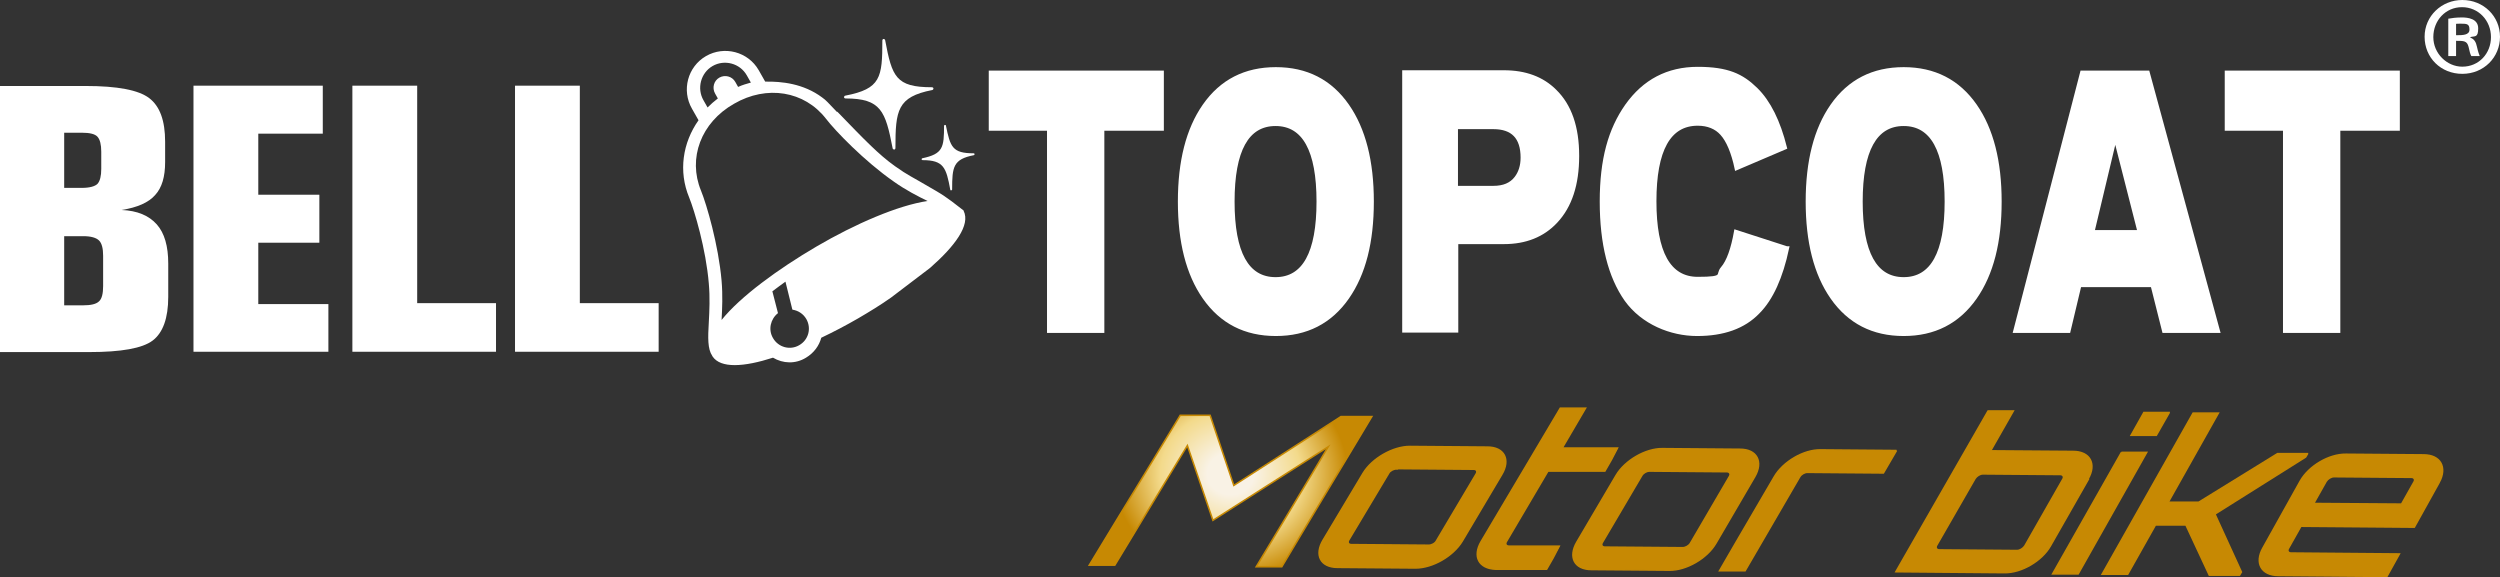 <?xml version="1.0" encoding="UTF-8"?>
<svg id="_レイヤー_2" xmlns="http://www.w3.org/2000/svg" version="1.1" xmlns:xlink="http://www.w3.org/1999/xlink" viewBox="0 0 802.4 185.3">
  <rect x="0" y="0" width="802.4" height="185.3" fill="#333333" stroke="none"/>
  <!-- Generator: Adobe Illustrator 29.3.1, SVG Export Plug-In . SVG Version: 2.1.0 Build 151)  -->
  <defs>
    <style>
      .st0 {
        fill: url(#_名称未設定グラデーション_5);
        stroke: url(#_名称未設定グラデーション_6);
      }

      .st0, .st1, .st2, .st3, .st4, .st5, .st6, .st7, .st8, .st9 {
        stroke-miterlimit: 10;
      }

      .st0, .st1, .st2, .st3, .st4, .st5, .st7, .st8, .st9 {
        stroke-width: .5px;
      }

      .st10, .st6 {
        fill: #fff;
      }

      .st1 {
        fill: url(#_名称未設定グラデーション_17);
        stroke: url(#_名称未設定グラデーション_18);
      }

      .st2 {
        fill: url(#_名称未設定グラデーション_3);
        stroke: url(#_名称未設定グラデーション_4);
      }

      .st3 {
        fill: url(#_名称未設定グラデーション_15);
        stroke: url(#_名称未設定グラデーション_16);
      }

      .st4 {
        fill: url(#_名称未設定グラデーション_11);
        stroke: url(#_名称未設定グラデーション_12);
      }

      .st5 {
        fill: url(#_名称未設定グラデーション);
        stroke: url(#_名称未設定グラデーション_2);
      }

      .st6 {
        stroke: #fff;
        stroke-width: 1.1px;
      }

      .st7 {
        fill: url(#_名称未設定グラデーション_13);
        stroke: url(#_名称未設定グラデーション_14);
      }

      .st8 {
        fill: url(#_名称未設定グラデーション_7);
        stroke: url(#_名称未設定グラデーション_8);
      }

      .st9 {
        fill: url(#_名称未設定グラデーション_9);
        stroke: url(#_名称未設定グラデーション_10);
      }
    </style>
    <radialGradient id="_名称未設定グラデーション" data-name="名称未設定グラデーション" cx="89.5" cy="156.8" fx="89.5" fy="156.8" r="37.5" gradientTransform="translate(551.8 232.6) rotate(-90) scale(.9 -1)" gradientUnits="userSpaceOnUse">
      <stop offset=".2" stop-color="#f9f2e5"/>
      <stop offset=".6" stop-color="#f3da8b"/>
      <stop offset="1" stop-color="#c78903"/>
    </radialGradient>
    <radialGradient id="_名称未設定グラデーション_2" data-name="名称未設定グラデーション 2" cx="1156.6" cy="266.8" fx="1156.6" fy="266.8" r="37.9" gradientTransform="translate(0 184) scale(1 -1)" gradientUnits="userSpaceOnUse">
      <stop offset=".2" stop-color="#f9f2e5"/>
      <stop offset=".6" stop-color="#f3da8b"/>
      <stop offset="1" stop-color="#c78903"/>
    </radialGradient>
    <radialGradient id="_名称未設定グラデーション_3" data-name="名称未設定グラデーション 3" cx="1150.7" cy="208.4" fx="1150.7" fy="208.4" r="26.4" gradientTransform="translate(0 184) scale(1 -1)" gradientUnits="userSpaceOnUse">
      <stop offset=".2" stop-color="#f9f2e5"/>
      <stop offset=".6" stop-color="#f3da8b"/>
      <stop offset="1" stop-color="#c78903"/>
    </radialGradient>
    <radialGradient id="_名称未設定グラデーション_4" data-name="名称未設定グラデーション 4" cx="1150.7" cy="208.4" fx="1150.7" fy="208.4" r="26.6" gradientTransform="translate(0 184) scale(1 -1)" gradientUnits="userSpaceOnUse">
      <stop offset=".2" stop-color="#f9f2e5"/>
      <stop offset=".6" stop-color="#f3da8b"/>
      <stop offset="1" stop-color="#c78903"/>
    </radialGradient>
    <radialGradient id="_名称未設定グラデーション_5" data-name="名称未設定グラデーション 5" cx="1157.5" cy="165.2" fx="1157.5" fy="165.2" r="26.3" gradientTransform="translate(0 184) scale(1 -1)" gradientUnits="userSpaceOnUse">
      <stop offset=".2" stop-color="#f9f2e5"/>
      <stop offset=".6" stop-color="#f3da8b"/>
      <stop offset="1" stop-color="#c78903"/>
    </radialGradient>
    <radialGradient id="_名称未設定グラデーション_6" data-name="名称未設定グラデーション 6" cx="1157.5" cy="165.1" fx="1157.5" fy="165.1" r="26.5" gradientTransform="translate(0 184) scale(1 -1)" gradientUnits="userSpaceOnUse">
      <stop offset=".2" stop-color="#f9f2e5"/>
      <stop offset=".6" stop-color="#f3da8b"/>
      <stop offset="1" stop-color="#c78903"/>
    </radialGradient>
    <radialGradient id="_名称未設定グラデーション_7" data-name="名称未設定グラデーション 7" cx="1149.9" cy="127.1" fx="1149.9" fy="127.1" r="26.3" gradientTransform="translate(0 184) scale(1 -1)" gradientUnits="userSpaceOnUse">
      <stop offset=".2" stop-color="#f9f2e5"/>
      <stop offset=".6" stop-color="#f3da8b"/>
      <stop offset="1" stop-color="#c78903"/>
    </radialGradient>
    <radialGradient id="_名称未設定グラデーション_8" data-name="名称未設定グラデーション 8" cx="1149.9" cy="127.1" fx="1149.9" fy="127.1" r="26.5" gradientTransform="translate(0 184) scale(1 -1)" gradientUnits="userSpaceOnUse">
      <stop offset=".2" stop-color="#f9f2e5"/>
      <stop offset=".6" stop-color="#f3da8b"/>
      <stop offset="1" stop-color="#c78903"/>
    </radialGradient>
    <radialGradient id="_名称未設定グラデーション_9" data-name="名称未設定グラデーション 9" cx="1149.6" cy="81.4" fx="1149.6" fy="81.4" r="25.5" gradientTransform="translate(0 184) scale(1 -1)" gradientUnits="userSpaceOnUse">
      <stop offset=".2" stop-color="#f9f2e5"/>
      <stop offset=".6" stop-color="#f3da8b"/>
      <stop offset="1" stop-color="#c78903"/>
    </radialGradient>
    <radialGradient id="_名称未設定グラデーション_10" data-name="名称未設定グラデーション 10" cx="1149.6" cy="81.4" fx="1149.6" fy="81.4" r="25.8" gradientTransform="translate(0 184) scale(1 -1)" gradientUnits="userSpaceOnUse">
      <stop offset=".2" stop-color="#f9f2e5"/>
      <stop offset=".6" stop-color="#f3da8b"/>
      <stop offset="1" stop-color="#c78903"/>
    </radialGradient>
    <radialGradient id="_名称未設定グラデーション_11" data-name="名称未設定グラデーション 11" cx="1156.2" cy="21.8" fx="1156.2" fy="21.8" r="30.6" gradientTransform="translate(0 184) scale(1 -1)" gradientUnits="userSpaceOnUse">
      <stop offset=".2" stop-color="#f9f2e5"/>
      <stop offset=".6" stop-color="#f3da8b"/>
      <stop offset="1" stop-color="#c78903"/>
    </radialGradient>
    <radialGradient id="_名称未設定グラデーション_12" data-name="名称未設定グラデーション 12" cx="1156.2" cy="21.9" fx="1156.2" fy="21.9" r="30.9" gradientTransform="translate(0 184) scale(1 -1)" gradientUnits="userSpaceOnUse">
      <stop offset=".2" stop-color="#f9f2e5"/>
      <stop offset=".6" stop-color="#f3da8b"/>
      <stop offset="1" stop-color="#c78903"/>
    </radialGradient>
    <radialGradient id="_名称未設定グラデーション_13" data-name="名称未設定グラデーション 13" cx="1155.8" cy="-15.7" fx="1155.8" fy="-15.7" r="24.7" gradientTransform="translate(0 184) scale(1 -1)" gradientUnits="userSpaceOnUse">
      <stop offset=".2" stop-color="#f9f2e5"/>
      <stop offset=".6" stop-color="#f3da8b"/>
      <stop offset="1" stop-color="#c78903"/>
    </radialGradient>
    <radialGradient id="_名称未設定グラデーション_14" data-name="名称未設定グラデーション 14" cx="1155.8" cy="-15.7" fx="1155.8" fy="-15.7" r="25" gradientTransform="translate(0 184) scale(1 -1)" gradientUnits="userSpaceOnUse">
      <stop offset=".2" stop-color="#f9f2e5"/>
      <stop offset=".6" stop-color="#f3da8b"/>
      <stop offset="1" stop-color="#c78903"/>
    </radialGradient>
    <radialGradient id="_名称未設定グラデーション_15" data-name="名称未設定グラデーション 15" cx="1155.5" cy="-45.9" fx="1155.5" fy="-45.9" r="31.4" gradientTransform="translate(0 184) scale(1 -1)" gradientUnits="userSpaceOnUse">
      <stop offset=".2" stop-color="#f9f2e5"/>
      <stop offset=".6" stop-color="#f3da8b"/>
      <stop offset="1" stop-color="#c78903"/>
    </radialGradient>
    <radialGradient id="_名称未設定グラデーション_16" data-name="名称未設定グラデーション 16" cx="1155.5" cy="-45.9" fx="1155.5" fy="-45.9" r="31.7" gradientTransform="translate(0 184) scale(1 -1)" gradientUnits="userSpaceOnUse">
      <stop offset=".2" stop-color="#f9f2e5"/>
      <stop offset=".6" stop-color="#f3da8b"/>
      <stop offset="1" stop-color="#c78903"/>
    </radialGradient>
    <radialGradient id="_名称未設定グラデーション_17" data-name="名称未設定グラデーション 17" cx="1147.7" cy="-92.8" fx="1147.7" fy="-92.8" r="26.1" gradientTransform="translate(0 184) scale(1 -1)" gradientUnits="userSpaceOnUse">
      <stop offset=".2" stop-color="#f9f2e5"/>
      <stop offset=".6" stop-color="#f3da8b"/>
      <stop offset="1" stop-color="#c78903"/>
    </radialGradient>
    <radialGradient id="_名称未設定グラデーション_18" data-name="名称未設定グラデーション 18" cx="1147.7" cy="-92.8" fx="1147.7" fy="-92.8" r="26.4" gradientTransform="translate(0 184) scale(1 -1)" gradientUnits="userSpaceOnUse">
      <stop offset=".2" stop-color="#f9f2e5"/>
      <stop offset=".6" stop-color="#f3da8b"/>
      <stop offset="1" stop-color="#c78903"/>
    </radialGradient>
  </defs>
  <g id="_レイヤー_1-2">
    <path class="st10" d="M268.7,36c-3.2-3.3-3.4-3.7-4.8-4.7-6-4.5-13.1-5.2-18.3-5.1l-2.1-3.7c-3.4-5.9-11-7.9-16.9-4.5s-7.9,11-4.5,16.9l2.1,3.7c-5.1,7.2-6.5,16.4-3,24.8,1.7,4.2,5.4,16.6,6.3,27.6.4,4.5.2,8.7,0,12.4-.3,5-.4,8.6,1.1,10.8,0,0,0,0,0,0,0,0,.1.2.1.2,0,0,0,0,0,0,2.6,3.9,10.1,3.4,19.4.4,3.2,1.9,7.2,2.1,10.6,0,2.5-1.5,4.2-3.8,4.9-6.4,4-1.9,8-4,11.8-6.2,3.6-2.1,7.2-4.3,10.6-6.7l12.5-9.5c8.1-7.1,13-13.8,10.8-18.3,0,0,0,0,0,0,0,0,0-.2-.1-.2,0,0,0,0,0,0-2-1.5-4.9-4-8.9-6.3-9-5.3-8.4-4.6-13.1-7.9-5.3-3.8-9.7-8.4-18.5-17.5h0ZM225.8,32.2c-2.2-3.8-.9-8.8,2.9-11,3.8-2.2,8.8-.9,11,3,0,0,.6,1,1.3,2.3-1.4.4-2.8.8-4.1,1.4l-.9-1.6c-1-1.8-3.3-2.4-5.1-1.4-1.8,1-2.4,3.3-1.4,5.1l.9,1.6c-1.2.9-2.3,1.9-3.3,2.9-.8-1.4-1.3-2.3-1.3-2.3h0ZM254.4,99.4c1.8.3,3.4,1.3,4.4,3,1.7,3,.7,6.7-2.3,8.4-2.9,1.7-6.7.7-8.4-2.3-1.6-2.7-.8-6.1,1.6-8l-1.8-7c1.3-1,2.7-2,4.2-3.1l2.2,8.9h0ZM297.8,64.5c-9.6,1.4-23.4,7.4-35.7,14.6s-24.5,16.1-30.5,23.6c.2-3.6.4-8,0-12.6-1-11.5-4.8-24.5-6.6-28.9-4.3-10.4,0-21.9,10.6-27.9,10.5-6.1,22.6-4.1,29.5,4.8,2.9,3.8,12.3,13.6,21.8,20.2,3.8,2.7,7.7,4.7,11,6.3h0Z"/>
    <path class="st10" d="M54,95.2v-10.6c0-5.6-1.2-9.8-3.7-12.6-2.5-2.8-6.2-4.4-11.3-4.6,5.1-.8,8.7-2.4,10.8-4.8,2.2-2.4,3.2-5.9,3.2-10.6v-6.5c0-6.8-1.7-11.4-5.1-14s-10.2-3.9-20.4-3.9H0v85.4h28.7c10.2,0,17-1.2,20.3-3.7,3.3-2.5,5-7.2,5-14ZM20.6,60.2v-17.6h5.7c2.5,0,4.2.4,5,1.3.8.9,1.2,2.5,1.2,4.8v5.5c0,2.3-.4,3.9-1.2,4.8-.8.8-2.5,1.3-5,1.3h-5.7ZM20.6,98v-22.2h6.1c2.5,0,4.2.5,5.1,1.4.9.9,1.3,2.6,1.3,4.9v9.7c0,2.4-.4,4.1-1.3,4.9-.9.9-2.6,1.3-5.2,1.3h-6.1,0Z"/>
    <polygon class="st10" points="186.1 97.3 186.1 27.5 165.3 27.5 165.3 112.9 211.4 112.9 211.4 97.3 186.1 97.3"/>
    <polygon class="st10" points="133.9 97.3 133.9 27.5 113.1 27.5 113.1 112.9 159.2 112.9 159.2 97.3 133.9 97.3"/>
    <polygon class="st10" points="82.9 97.6 82.9 77.9 102.5 77.9 102.5 62.5 82.9 62.5 82.9 42.9 103.6 42.9 103.6 27.5 62.1 27.5 62.1 112.9 105.4 112.9 105.4 97.6 82.9 97.6"/>
    <path class="st10" d="M283.2,13c0,11.9-.5,15.5-11.9,17.7-.2,0-.4.3-.4.5,0,.2.2.4.5.4,11.4,0,12.8,4.1,15.1,16,0,.2.3.4.5.4.2,0,.4-.2.4-.5,0-12.1.6-16.4,11.8-18.6.2,0,.4-.3.4-.5,0-.2-.2-.4-.5-.4-11.6,0-12.8-3.4-15-15.1,0-.2-.3-.4-.5-.4-.2,0-.4.2-.4.5Z"/>
    <path class="st10" d="M303,40.3c0,7-.3,9.1-7,10.5-.1,0-.2.2-.2.3,0,.2.1.3.3.3,6.8,0,7.6,2.4,8.9,9.5,0,.2.2.2.3.2.1,0,.3-.1.3-.3,0-7.2.3-9.7,7-11,.1,0,.2-.2.2-.3,0-.2-.1-.3-.3-.3-6.8,0-7.5-2-8.9-8.9,0-.2-.2-.2-.3-.2s-.3.1-.3.3h0Z"/>
    <path class="st6" d="M372.9,41.4h-19v64.9h-17.3V41.4h-18.7v-18.2h55.1v18.2Z"/>
    <path class="st6" d="M440.4,64.7c0,13-2.6,23.2-7.9,30.8-5.5,7.9-13.2,11.8-23,11.8s-17.5-3.9-23-11.8c-5.3-7.6-7.9-17.9-7.9-30.8s2.6-23.2,7.9-30.8c5.5-7.9,13.2-11.8,23-11.8s17.5,3.9,23,11.8c5.3,7.6,7.9,17.9,7.9,30.8ZM423.1,64.7c0-16.5-4.6-24.8-13.7-24.8s-13.7,8.3-13.7,24.8,4.6,24.8,13.7,24.8,13.7-8.3,13.7-24.8Z"/>
    <path class="st6" d="M506.3,50.1c0,9.1-2.3,16.1-6.9,21-4.2,4.5-9.8,6.7-16.7,6.7h-15.2v28.4h-16.9V23.1h32.1c6.8,0,12.3,2,16.4,6.1,4.8,4.7,7.2,11.6,7.2,20.8h0ZM488.6,50.6c0-6.5-3.1-9.7-9.3-9.7h-11.9v19.3h11.9c3.3,0,5.7-1,7.3-3.1,1.3-1.7,2-3.9,2-6.5Z"/>
    <path class="st6" d="M573.7,79.6c-2,9.4-5.1,16.3-9.4,20.6-4.6,4.8-11.2,7.1-19.6,7.1s-17.5-3.7-22.8-11.1c-5.2-7.4-7.9-17.9-7.9-31.5s2.7-23.1,8.1-30.8c5.6-7.9,13.2-11.9,22.8-11.9s14.2,2.2,18.7,6.6c4.2,4.1,7.3,10.4,9.4,18.8l-15.7,6.7c-1.1-5.2-2.7-9-4.7-11.2-1.8-2-4.4-3.1-7.7-3.1-9.2,0-13.8,8.3-13.8,24.8s4.6,24.8,13.8,24.8,6-1.1,7.9-3.3,3.3-6.2,4.3-11.8l16.4,5.3h0Z"/>
    <path class="st6" d="M641.9,64.7c0,13-2.6,23.2-7.9,30.8-5.5,7.9-13.2,11.8-23,11.8s-17.5-3.9-23-11.8c-5.3-7.6-7.9-17.9-7.9-30.8s2.6-23.2,7.9-30.8c5.5-7.9,13.2-11.8,23-11.8s17.5,3.9,23,11.8c5.3,7.6,7.9,17.9,7.9,30.8ZM624.7,64.7c0-16.5-4.6-24.8-13.7-24.8s-13.7,8.3-13.7,24.8,4.6,24.8,13.7,24.8,13.7-8.3,13.7-24.8Z"/>
    <path class="st6" d="M690.9,91.6h-23.4l-3.5,14.7h-17.3l21.5-83.1h21.2l22.6,83.1h-17.5l-3.7-14.7ZM671.7,74.4h14.9l-7.7-30.2-7.2,30.2Z"/>
    <path class="st6" d="M769.6,41.4h-19v64.9h-17.3V41.4h-18.7v-18.2h55.1v18.2Z"/>
    <path class="st5" d="M430.6,133.7h9.7c0,0-28.9,48.2-28.9,48.2h-8.2c0,0,23.1-38.5,23.1-38.5l-37,23.6-8.2-24-23.3,38.4h-8.2c0,0,29.2-48.1,29.2-48.1h9.6c0,0,7.6,22.5,7.6,22.5l34.4-22.1h0Z"/>
    <path class="st2" d="M477.4,143.5c5.4,0,7.5,4,4.6,8.8l-12.7,21.4c-2.9,4.8-9.5,8.6-15,8.6l-25-.2c-5.5,0-7.5-4-4.6-8.8l12.8-21.4c2.9-4.8,9.6-8.6,15-8.6l24.9.2h0ZM448.2,150.5c-.9,0-2.1.6-2.5,1.4l-12.8,21.4c-.5.8-.1,1.5.8,1.5l24.9.2c.9,0,2.1-.6,2.5-1.5l12.7-21.4c.5-.8.1-1.5-.8-1.5l-24.9-.2h0Z"/>
    <path class="st0" d="M497,150.9l-13.5,22.9c-.5.8-.1,1.5.8,1.5h16.3c0,.1-4.2,7.4-4.2,7.4h-16.3c-5.5-.2-7.5-4.1-4.7-8.9l12.7-21.4,12.7-21.4h8.1c0,0-7.5,12.8-7.5,12.8h17.9c0,.1-4.2,7.4-4.2,7.4h-17.9c0-.1,0-.1,0-.1Z"/>
    <path class="st8" d="M558.5,144.2c5.4,0,7.5,4,4.7,8.8l-12.5,21.4c-2.8,4.8-9.5,8.7-14.9,8.6l-25-.2c-5.5,0-7.5-4-4.7-8.8l12.6-21.4c2.8-4.8,9.5-8.7,14.9-8.6l24.8.2h0ZM529.4,151.2c-.9,0-2,.6-2.5,1.5l-12.6,21.4c-.5.8-.1,1.5.8,1.5l25,.2c.9,0,2.1-.7,2.5-1.5l12.5-21.4c.5-.8,0-1.5-.8-1.5l-24.9-.2h0Z"/>
    <path class="st9" d="M608.7,144.6l-4.2,7.2-24.4-.2c-.9,0-2,.6-2.5,1.5l-17.5,30.1h-8.2c0,0,5.1-8.8,5.1-8.8l12.5-21.4c2.8-4.8,9.4-8.7,14.8-8.6l24.4.2h0Z"/>
    <path class="st4" d="M670.3,153.8l-12.2,21.4c-2.7,4.8-9.3,8.7-14.8,8.6l-34.8-.3,29.6-51.6h8.1c0,0-7.3,12.8-7.3,12.8l26.5.2c5.4,0,7.6,4,4.8,8.8h0ZM662.1,153.8c.5-.8,0-1.5-.8-1.5l-24.9-.2c-.9,0-2,.7-2.5,1.5l-12.3,21.4c-.5.8,0,1.5.8,1.5l25,.2c.9,0,2-.7,2.5-1.5l12.2-21.4Z"/>
    <path class="st7" d="M680.9,145.2h8.1c0,0-22,39-22,39h-8.2c0,0,22.1-39,22.1-39h0ZM696.2,132.5l-4.1,7.2h-8.1c0,0,4.1-7.3,4.1-7.3h8.1Z"/>
    <path class="st3" d="M740.6,145.7l-.6,1-29.1,18.3,8.5,18.6-.6,1h-9.7c0,0-7.5-16.1-7.5-16.1h-9.8c0,0-8.9,15.8-8.9,15.8h-8.2c0,0,29.2-51.7,29.2-51.7h8.1c0,0-16.1,28.6-16.1,28.6h9.8c0,0,25.3-15.6,25.3-15.6h9.6c0,0,0,0,0,0Z"/>
    <path class="st1" d="M782.9,154.8l-8,14.4-36.4-.3-4,7.1c-.5.8,0,1.5.8,1.5l34.8.3-4,7.2-34.8-.3c-5.5,0-7.7-4-5-8.8l12-21.5c2.7-4.8,9.2-8.7,14.7-8.6l24.9.2c5.4,0,7.6,4,5,8.8h0ZM770.8,161.8l4-7.1c.5-.8,0-1.5-.8-1.5l-24.9-.2c-.9,0-2,.7-2.5,1.5l-4,7.1,28.2.2h0Z"/>
    <path class="st10" d="M790.3,0c6.8,0,12.1,5.2,12.1,11.8s-5.2,11.9-12.1,11.9-12.1-5.2-12.1-11.9S783.7,0,790.3,0ZM790.3,21.4c5.3,0,9.2-4.2,9.2-9.5s-4-9.6-9.3-9.6-9.2,4.3-9.2,9.6,4.4,9.5,9.3,9.5ZM785.8,18V6c1.1-.2,2.5-.4,4.4-.4s5.2.4,5.2,3.5-1.1,2.4-2.5,2.8v.2c1.2.4,1.8,1.4,2.1,2.9.4,1.8.7,2.5.9,3h-2.7c-.3-.5-.6-1.5-.9-3-.5-1.9-1.5-1.9-4-1.9v4.9h-2.6ZM788.4,11.3c2,0,4.2,0,4.2-1.8s-.8-1.9-2.7-1.9-1.3,0-1.6.1v3.6Z"/>
  </g>
</svg>